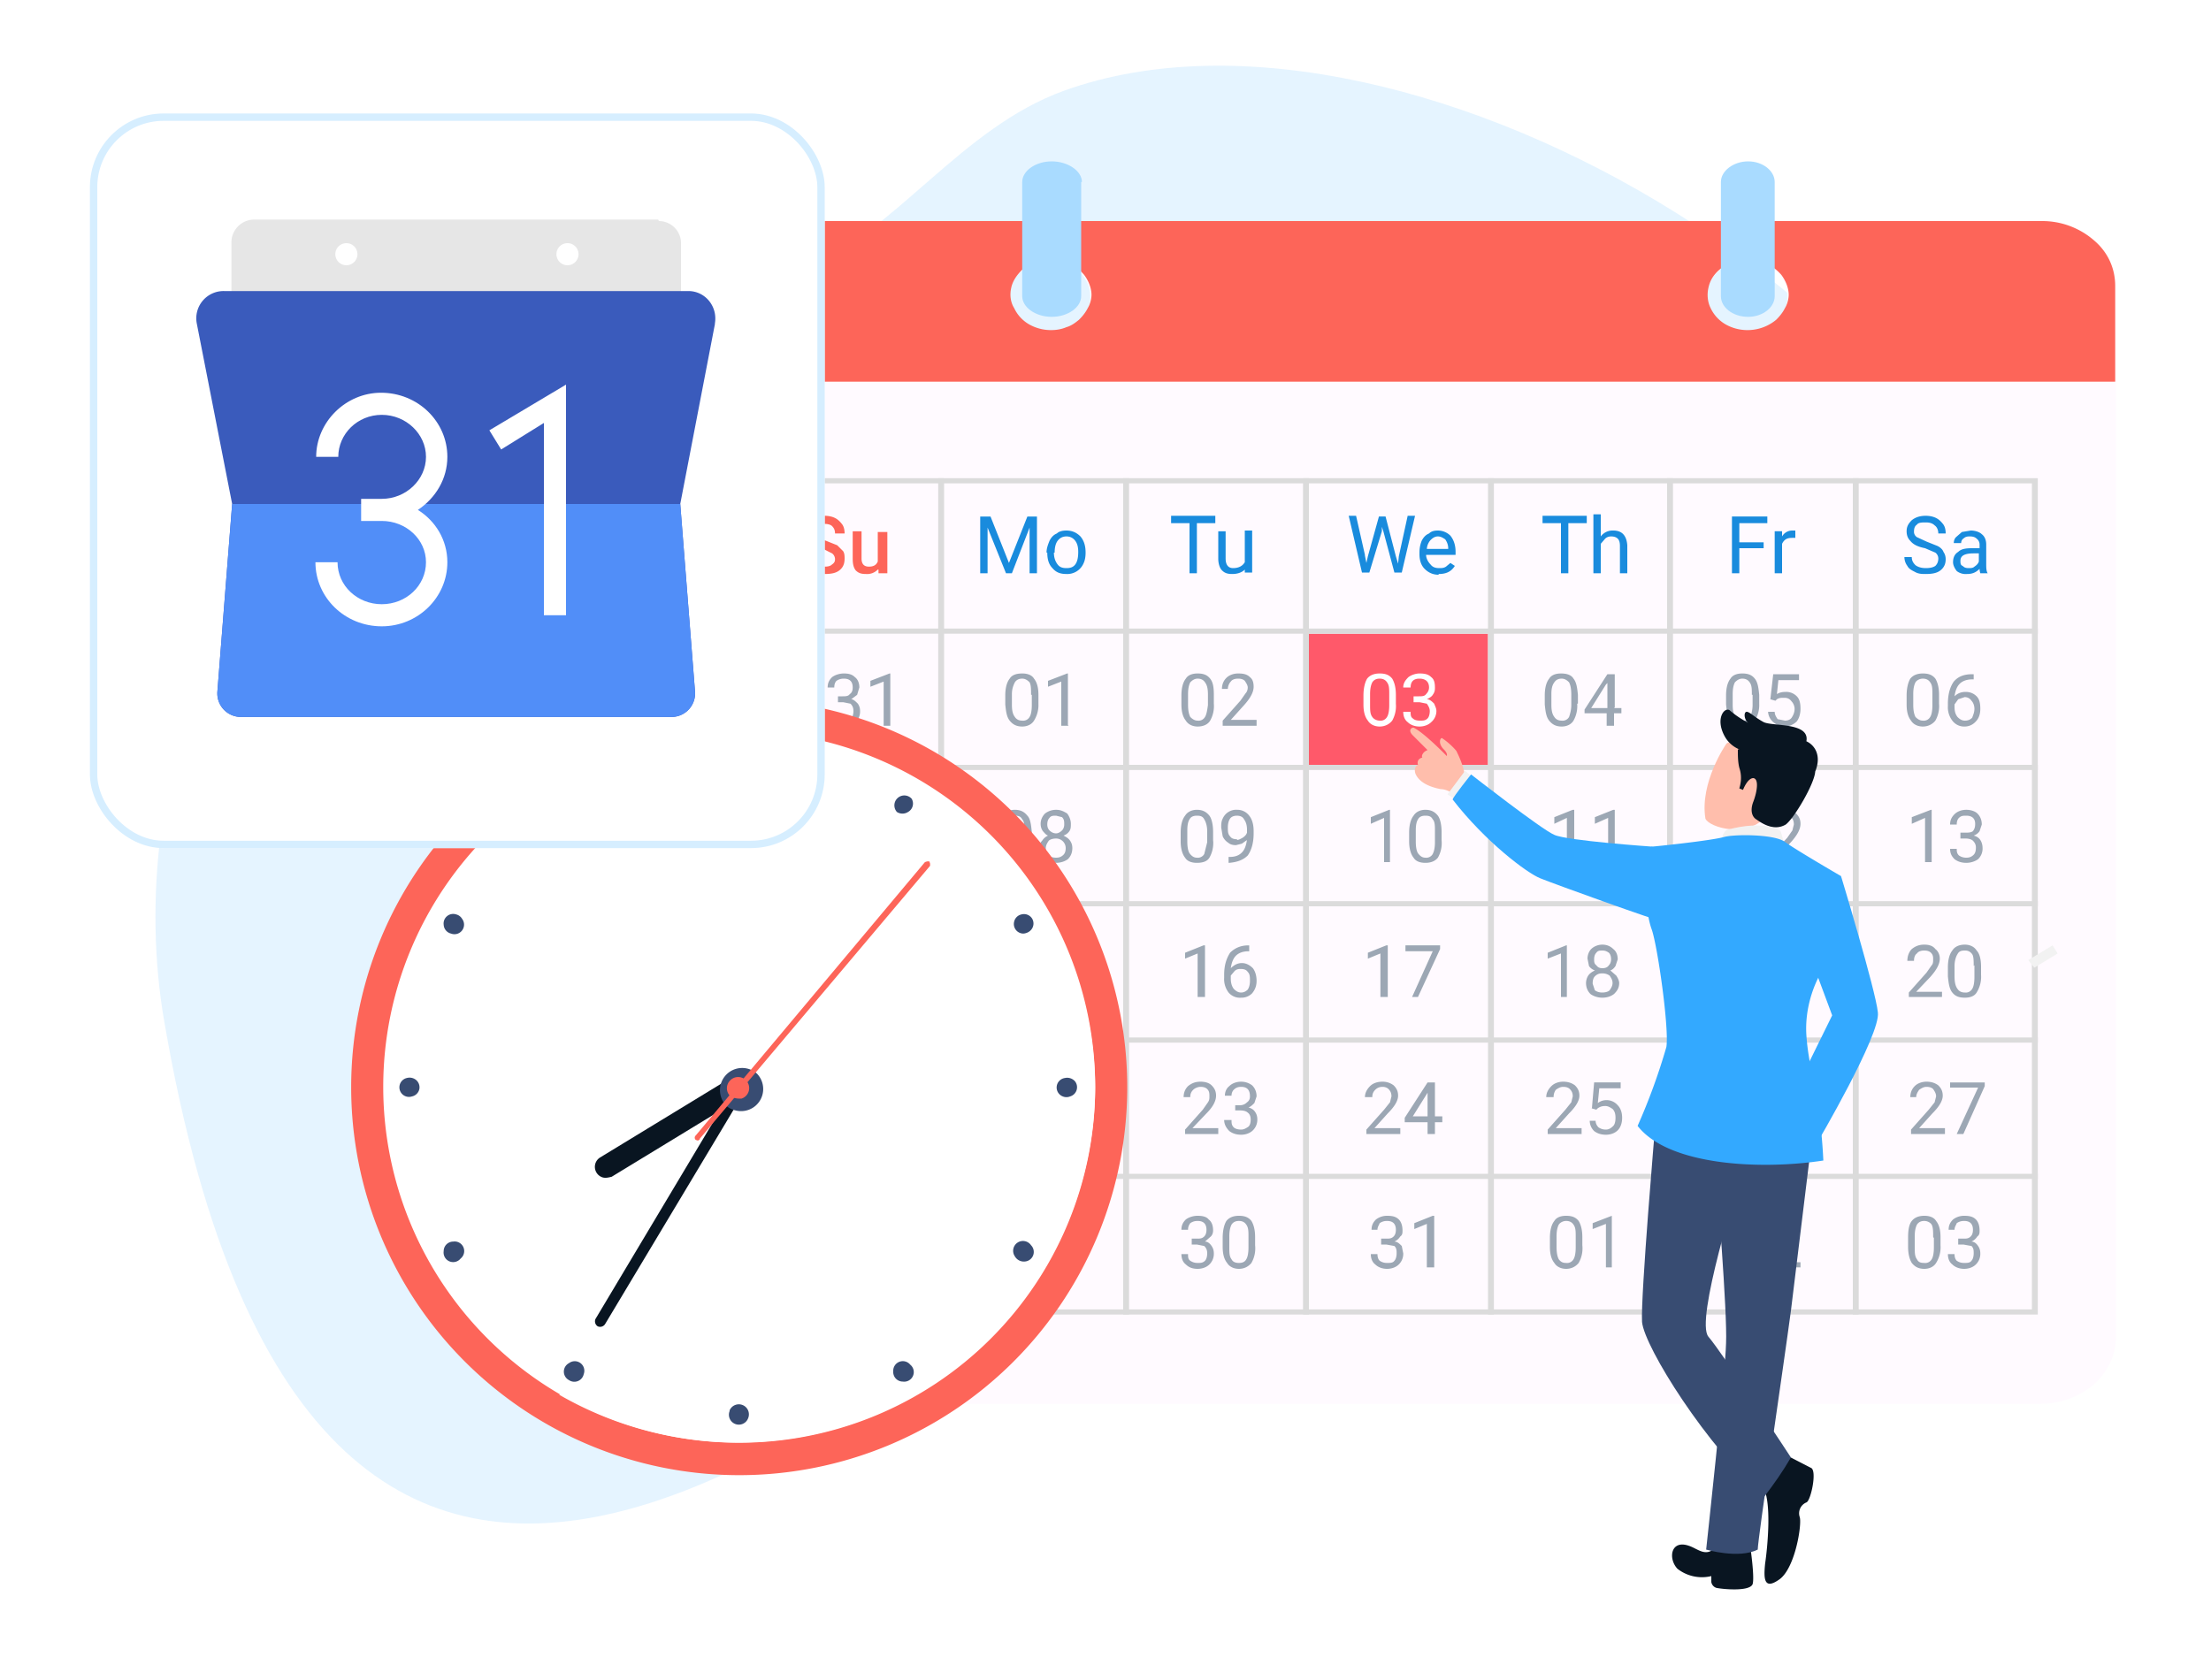 <svg width="300" height="228" fill="none" xmlns="http://www.w3.org/2000/svg"><path d="M156 159.9c-36.6 29-113 99.3-133.7-21.2-5.8-33.3 9.7-72 38-88.5 15-8.6 32.5-6.3 48-13 13.6-6 22-19.8 36.1-24.9 47.3-17 130 33 132.8 85 1.5 28.2-17.8 56.9-42.1 51.6-26.7-5.7-39-21-79.2 11z" fill="#A9DBFF" opacity=".3"/><path d="M277 30H102.4c-2.6 0-5.2 1-7 2.6-2 1.7-3 4-3 6.4v142.5c0 2.4 1 4.7 3 6.4 1.8 1.7 4.4 2.6 7 2.6H277c2.7 0 5.2-1 7.1-2.6 1.9-1.7 3-4 3-6.4V39c0-2.4-1.1-4.7-3-6.4a10.6 10.6 0 00-7-2.6zM142.5 45.2c-1.1 0-2.2-.3-3-.8a5 5 0 01-2-2.3c-.5-.9-.6-1.8-.4-2.8.2-1 .7-1.8 1.5-2.5s1.7-1.2 2.8-1.4a6 6 0 013.2.3c1 .4 1.8 1 2.4 1.8a4.6 4.6 0 01.5 4.7 5 5 0 01-1.2 1.5c-.5.5-1 .9-1.7 1.1a6 6 0 01-2.1.4zm94.5 0c-1 0-2.1-.3-3-.8a5 5 0 01-2-2.3c-.4-.9-.5-1.8-.3-2.8.2-1 .7-1.8 1.5-2.5.7-.7 1.7-1.2 2.8-1.4a6 6 0 013.1.3c1 .4 1.9 1 2.5 1.8a4.6 4.6 0 01.5 4.7 5 5 0 01-1.2 1.5c-.5.5-1.1.9-1.8 1.1a6 6 0 01-2 .4z" fill="#FFFAFF"/><path d="M201.9 86h-24.3v17.8h24.3V85.9z" fill="#FF596A"/><path d="M277 30H102.5c-2.6 0-5.2 1-7 2.6a8.3 8.3 0 00-3 6.2v13H287v-13c0-2.4-1-4.6-2.9-6.2a10.7 10.7 0 00-7-2.6zM142.6 44.8a6 6 0 01-3-.8 5 5 0 01-2-2.2c-.5-.8-.6-1.8-.4-2.7.2-1 .8-1.8 1.5-2.5a6.2 6.2 0 016-1c1 .3 1.8 1 2.4 1.7.6.8 1 1.8 1 2.7 0 .6-.2 1.3-.5 1.8-.3.6-.7 1.1-1.2 1.6-.5.4-1 .8-1.7 1-.7.3-1.4.4-2.1.4zm94.5 0a6 6 0 01-3-.8 5 5 0 01-2-2.2c-.4-.8-.5-1.8-.3-2.7.2-1 .7-1.8 1.5-2.5s1.7-1.1 2.8-1.3c1-.2 2.1 0 3.1.3s1.9 1 2.5 1.7c.6.8 1 1.8 1 2.7 0 .6-.2 1.3-.5 1.8-.3.6-.7 1.1-1.2 1.6a6.1 6.1 0 01-3.9 1.4z" fill="#FD6559"/><path d="M276.5 178.4H103V64.9h173.5v113.5zm-172.8-.7h172V65.6h-172v112z" fill="#DBDBDB"/><path d="M276.5 85.3H103.3v.7h173.2v-.7zM276.5 103.8H103.3v.7h173.2v-.7zM276.5 122.3H103.3v.7h173.2v-.7zM276.5 140.8H103.3v.7h173.2v-.7zM276.5 159.3H103.3v.7h173.2v-.7z" fill="#DBDBDB"/><path d="M128.1 64.9h-.8v113.5h.8V64.9zM153.2 64.9h-.8v113.5h.8V64.9zM177.6 64.9h-.8v113.5h.8V64.9zM202.7 64.9h-.8v113.5h.8V64.9zM227 64.9h-.8v113.5h.8V64.9zM252.2 64.9h-.8v113.5h.8V64.9z" fill="#DBDBDB"/><path d="M189.4 95.5a4 4 0 01-.5 2.3c-.4.5-1 .8-1.7.8s-1.3-.3-1.6-.8c-.4-.5-.6-1.2-.6-2.2v-1.2c0-1 .2-1.8.5-2.3.4-.5 1-.7 1.7-.7.8 0 1.3.2 1.7.7.3.5.5 1.2.5 2.2v1.2zm-.9-1.2c0-.8 0-1.3-.3-1.7-.2-.3-.5-.5-1-.5s-.8.2-1 .5c-.2.4-.3.9-.3 1.6v1.4c0 .8 0 1.3.3 1.7.2.3.6.5 1 .5a1 1 0 001-.5c.2-.3.3-.9.3-1.6v-1.4zM191.8 94.5h.7c.4 0 .8 0 1-.3.2-.2.4-.5.4-.9 0-.8-.5-1.2-1.3-1.2-.4 0-.7.1-.9.3-.2.2-.3.5-.3.9h-1c0-.6.3-1 .7-1.4.4-.3 1-.5 1.5-.5.7 0 1.2.1 1.6.5.4.3.5.8.5 1.4 0 .3 0 .6-.3 1-.1.2-.4.4-.8.6.4 0 .7.3 1 .6.1.3.3.6.3 1a2 2 0 01-.7 1.5c-.4.4-1 .6-1.6.6-.6 0-1.2-.2-1.6-.6-.4-.3-.6-.8-.6-1.4h1c0 .4 0 .7.3.9.2.2.5.3 1 .3.4 0 .7 0 1-.3.2-.2.3-.6.3-1s-.2-.7-.4-1l-1-.2h-.8v-.8z" fill="#fff"/><path d="M113.7 94.5h.6c.4 0 .8 0 1-.3.3-.2.4-.5.4-.9 0-.8-.4-1.2-1.2-1.2-.4 0-.7.1-1 .3-.2.2-.3.5-.3.9h-.9c0-.6.2-1 .6-1.4.4-.3 1-.5 1.6-.5.6 0 1.1.1 1.5.5.4.3.6.8.6 1.4l-.3 1-.8.6c.3 0 .6.3.9.6.2.3.3.6.3 1a2 2 0 01-.6 1.5c-.5.4-1 .6-1.6.6-.7 0-1.2-.2-1.6-.6-.5-.3-.7-.8-.7-1.4h1c0 .4 0 .7.3.9.2.2.6.3 1 .3s.7 0 1-.3c.2-.2.3-.6.3-1s-.1-.7-.4-1l-1-.2h-.7v-.8zM120.8 98.5h-.9v-6l-1.8.7v-.8l2.6-1h.1v7zM140.9 95.5a4 4 0 01-.6 2.3c-.3.5-.9.8-1.6.8-.8 0-1.3-.3-1.7-.8-.4-.5-.5-1.2-.6-2.2v-1.2c0-1 .2-1.8.6-2.3.3-.5.9-.7 1.7-.7.7 0 1.3.2 1.6.7.4.5.6 1.2.6 2.2v1.2zm-1-1.2c0-.8 0-1.3-.2-1.7-.3-.3-.6-.5-1-.5-.5 0-.8.2-1 .5-.2.4-.4.9-.4 1.6v1.4c0 .8.1 1.3.4 1.7.2.3.5.5 1 .5a1 1 0 001-.5c.2-.3.3-.9.3-1.6v-1.4zM145 98.5h-1v-6l-1.8.7v-.8l2.6-1h.1v7zM164.7 95.5a4 4 0 01-.5 2.3c-.3.5-.9.8-1.7.8-.7 0-1.3-.3-1.6-.8-.4-.5-.6-1.2-.6-2.2v-1.2c0-1 .2-1.8.6-2.3.3-.5.9-.7 1.6-.7.8 0 1.3.2 1.7.7.4.5.5 1.2.5 2.2v1.2zm-.8-1.2c0-.8-.1-1.3-.4-1.7-.2-.3-.5-.5-1-.5-.4 0-.7.2-1 .5-.2.4-.3.9-.3 1.6v1.4c0 .8.1 1.3.3 1.7.3.3.6.5 1 .5a1 1 0 001-.5c.2-.3.3-.9.4-1.6v-1.4zM170.5 98.5h-4.6v-.7l2.4-2.7.7-1c.2-.2.3-.5.3-.8 0-.3-.2-.6-.4-.9-.2-.2-.5-.3-.9-.3s-.8.1-1 .4c-.2.2-.4.6-.4 1h-.8c0-.6.2-1.1.6-1.5.4-.4 1-.6 1.6-.6.7 0 1.2.1 1.6.5.4.3.5.8.5 1.3 0 .7-.4 1.5-1.3 2.5l-1.8 2h3.5v.8zM214 95.5a4 4 0 01-.5 2.3c-.3.5-.9.8-1.6.8-.8 0-1.3-.3-1.7-.8-.4-.5-.5-1.2-.6-2.2v-1.2c0-1 .2-1.8.6-2.3.3-.5.9-.7 1.6-.7.8 0 1.4.2 1.7.7.4.5.5 1.2.6 2.2v1.2zm-.8-1.2c0-.8-.1-1.3-.3-1.7-.3-.3-.6-.5-1-.5-.5 0-.8.2-1 .5-.3.4-.4.9-.4 1.6v1.4c0 .8.1 1.3.4 1.7.2.3.5.5 1 .5a1 1 0 001-.5c.1-.3.3-.9.3-1.6v-1.4zM219 96.1h1v.7h-1v1.7h-1v-1.7H215v-.5l3.1-4.8h1V96zm-3.1 0h2.2v-3.4l-.2.2-2 3.2zM238.7 95.5a4 4 0 01-.6 2.3c-.3.5-.9.8-1.6.8-.8 0-1.3-.3-1.7-.8-.4-.5-.5-1.2-.6-2.2v-1.2c0-1 .2-1.8.6-2.3.3-.5.9-.7 1.6-.7.8 0 1.3.2 1.7.7.4.5.5 1.2.6 2.2v1.2zm-1-1.2c0-.8 0-1.3-.3-1.7-.2-.3-.5-.5-1-.5-.4 0-.7.2-1 .5-.2.4-.3.9-.3 1.6v1.4c0 .8.1 1.3.4 1.7.2.3.5.5 1 .5a1 1 0 001-.5c.1-.3.3-.9.3-1.6v-1.4zM240.2 95l.4-3.5h3.5v.8h-2.8l-.2 1.9c.3-.2.7-.3 1.2-.3a2 2 0 011.5.6c.4.4.5 1 .5 1.7s-.2 1.3-.5 1.7c-.4.4-1 .7-1.7.7-.6 0-1-.2-1.5-.6a2 2 0 01-.7-1.4h.9c0 .4.2.7.4 1l1 .2c.3 0 .7-.1.9-.4.2-.3.4-.7.4-1.2 0-.4-.2-.8-.4-1-.3-.4-.6-.5-1-.5s-.7 0-1 .2l-.2.2-.7-.2zM263.1 95.5a4 4 0 01-.5 2.3c-.4.5-1 .8-1.7.8s-1.3-.3-1.6-.8c-.4-.5-.6-1.2-.6-2.2v-1.2c0-1 .2-1.8.5-2.3.4-.5 1-.7 1.7-.7.8 0 1.3.2 1.7.7.3.5.5 1.2.5 2.2v1.2zm-.9-1.2c0-.8 0-1.3-.3-1.7-.2-.3-.5-.5-1-.5-.4 0-.8.2-1 .5-.2.4-.3.9-.3 1.6v1.4c0 .8.1 1.3.3 1.7.3.3.6.5 1 .5a1 1 0 001-.5c.2-.3.3-.9.3-1.6v-1.4zM267.8 91.5v.7h-.2c-.7 0-1.3.2-1.7.6-.4.4-.6 1-.7 1.7.4-.4.9-.6 1.5-.6s1.1.2 1.5.6c.4.4.5 1 .5 1.7s-.2 1.3-.6 1.7a2 2 0 01-1.5.7 2 2 0 01-1.7-.8 3 3 0 01-.6-2v-.3c0-1.3.3-2.3.8-3 .6-.7 1.4-1 2.5-1h.2zm-1.2 3.1l-.9.3-.5.7v.3c0 .6.1 1 .4 1.4.3.3.6.5 1 .5s.7-.1 1-.4c.1-.3.3-.7.3-1.2s-.2-.9-.4-1.1c-.2-.3-.5-.5-1-.5zM116.5 114a4 4 0 01-.5 2.4c-.4.5-1 .7-1.7.7s-1.3-.2-1.6-.7c-.4-.5-.6-1.3-.6-2.2V113c0-1 .2-1.8.5-2.3.4-.5 1-.8 1.7-.8.8 0 1.3.3 1.7.8.3.4.5 1.2.5 2.2v1.1zm-.9-1.2c0-.7 0-1.3-.3-1.6-.2-.4-.5-.5-1-.5s-.8.1-1 .5c-.2.3-.3.8-.3 1.5v1.5c0 .7 0 1.3.3 1.6.2.4.6.6 1 .6a1 1 0 001-.5c.2-.4.3-.9.3-1.6v-1.5zM122.2 110.5l-3 6.5h-.9l3-6.2h-3.9v-.8h4.8v.5zM140 114a4 4 0 01-.6 2.4c-.3.5-.9.7-1.6.7-.8 0-1.3-.2-1.7-.7-.4-.5-.5-1.3-.6-2.2V113c0-1 .2-1.8.6-2.3.3-.5.9-.8 1.6-.8.8 0 1.3.3 1.7.8.4.4.5 1.2.6 2.2v1.1zm-1-1.2c0-.7 0-1.3-.3-1.6-.2-.4-.5-.5-1-.5-.4 0-.7.1-1 .5-.2.3-.3.8-.3 1.5v1.5c0 .7.1 1.3.4 1.6.2.4.5.6 1 .6a1 1 0 001-.5c.1-.4.3-.9.3-1.6v-1.5zM145.3 111.8c0 .4 0 .7-.2 1-.2.3-.5.5-.8.6.4.2.7.4.9.7.2.3.3.6.3 1 0 .6-.2 1.1-.6 1.5-.4.3-1 .5-1.6.5-.7 0-1.2-.2-1.6-.5-.5-.4-.7-.9-.7-1.5 0-.4.1-.7.4-1 .2-.3.4-.5.8-.7-.3-.1-.5-.4-.7-.6-.2-.3-.3-.6-.3-1 0-.5.2-1 .6-1.4.4-.3.9-.5 1.5-.5s1 .2 1.5.5c.3.4.5.9.5 1.4zm-.7 3.3a1.3 1.3 0 00-1.3-1.3c-.4 0-.8.1-1 .3-.2.3-.4.6-.4 1s.2.7.4 1c.2.2.6.3 1 .3s.7-.1 1-.4c.2-.2.3-.5.3-.9zm-1.3-4.4c-.4 0-.7 0-.9.3-.2.2-.3.5-.3.9 0 .3.1.6.3.8.2.2.5.4.9.4.3 0 .6-.2.8-.4.2-.2.3-.5.3-.8 0-.4 0-.7-.3-1l-.8-.2zM164.6 114a4 4 0 01-.5 2.4c-.3.5-.9.7-1.7.7-.7 0-1.3-.2-1.6-.7-.4-.5-.6-1.3-.6-2.2V113c0-1 .2-1.8.6-2.3.3-.5.9-.8 1.6-.8.8 0 1.3.3 1.7.8.3.4.5 1.2.5 2.2v1.1zm-.8-1.2c0-.7-.2-1.3-.4-1.6-.2-.4-.5-.5-1-.5-.4 0-.8.1-1 .5-.2.3-.3.8-.3 1.5v1.5c0 .7.1 1.3.3 1.6.3.4.6.6 1 .6a1 1 0 001-.5l.4-1.6v-1.5zM169.2 114l-.7.5-.8.2c-.4 0-.8-.1-1-.3a2 2 0 01-.8-.9l-.2-1.2c0-.4 0-.8.2-1.2a2 2 0 012-1.2 2 2 0 011.6.8c.4.5.6 1.2.6 2.1v.3c0 1.3-.3 2.3-.8 3-.6.6-1.4.9-2.5 1h-.1v-.8h.1c.8 0 1.3-.2 1.7-.6.4-.4.6-1 .7-1.8zm-1.4 0c.3 0 .6-.2.8-.3.3-.2.5-.4.6-.7v-.4c0-.5-.1-1-.4-1.4-.2-.4-.6-.5-1-.5-.3 0-.7.1-.9.4-.2.3-.3.7-.3 1.2s0 .9.3 1.2c.2.3.5.4 1 .4zM188.6 117h-.8v-6l-1.8.8v-.9l2.5-1h.1v7.1zM195.6 114a4 4 0 01-.5 2.4c-.4.5-1 .7-1.7.7s-1.3-.2-1.6-.7c-.4-.5-.6-1.3-.6-2.2V113c0-1 .2-1.8.6-2.3.3-.5.9-.8 1.6-.8.8 0 1.3.3 1.7.8.3.4.5 1.2.5 2.2v1.1zm-.9-1.2c0-.7 0-1.3-.3-1.6-.2-.4-.5-.5-1-.5-.4 0-.8.1-1 .5-.2.3-.3.8-.3 1.5v1.5c0 .7.1 1.3.3 1.6.3.4.6.6 1 .6a1 1 0 001-.5c.2-.4.3-.9.3-1.6v-1.5zM213.6 117h-1v-6l-1.7.8v-.9l2.5-1h.2v7.1zM219 117h-.8v-6l-1.8.8v-.9l2.5-1h.2v7.1zM237.4 117h-.9v-6l-1.7.8v-.9l2.5-1h.1v7.1zM244.6 117H240v-.6l2.5-2.7.7-1 .2-.8c0-.4-.1-.7-.3-.9-.2-.2-.5-.3-1-.3-.4 0-.7 0-1 .3-.2.3-.3.6-.3 1h-.9c0-.6.2-1 .6-1.5.4-.4 1-.6 1.7-.6.6 0 1.2.2 1.5.5.4.4.6.8.6 1.4 0 .7-.4 1.5-1.3 2.5l-1.9 2h3.5v.7zM262.1 117h-.9v-6l-1.8.8v-.9l2.6-1h.1v7.1zM266 113h.7c.4 0 .7 0 1-.2.2-.3.3-.5.3-1 0-.7-.4-1.1-1.2-1.1-.4 0-.7 0-1 .3-.2.2-.3.5-.3.9h-.9c0-.6.2-1 .6-1.4.4-.4 1-.6 1.6-.6.6 0 1.2.2 1.5.5.4.4.6.9.6 1.5l-.3.9c-.2.3-.5.5-.8.6.4.1.7.3.9.6.2.3.3.7.3 1a2 2 0 01-.6 1.6c-.4.3-1 .5-1.6.5-.7 0-1.2-.2-1.6-.5-.4-.4-.6-.8-.6-1.4h.9c0 .3 0 .6.3.9.3.2.6.3 1 .3s.7-.1 1-.4c.2-.2.3-.5.3-1 0-.3-.1-.6-.4-.9-.2-.2-.6-.3-1-.3h-.7v-.7zM113.7 135.3h-.9v-5.9l-1.8.7v-.8l2.5-1h.2v7zM120 133h1v.7h-1v1.6h-.9v-1.6H116v-.5l3.1-4.9h1v4.7zm-3 0h2.1v-3.4.1L117 133zM138.2 135.3h-1v-5.9l-1.7.7v-.8l2.5-1h.2v7zM141.2 131.8l.3-3.5h3.6v.9h-2.8l-.2 1.9c.3-.2.7-.3 1.1-.3a2 2 0 011.6.6c.3.4.5 1 .5 1.7s-.2 1.3-.6 1.7c-.4.4-.9.6-1.6.6-.6 0-1.1-.1-1.5-.5a2 2 0 01-.7-1.4h.9c0 .4.2.7.4.9.2.2.5.3 1 .3.3 0 .6-.1.9-.4.2-.3.3-.7.3-1.2s0-.8-.4-1.1c-.2-.3-.5-.4-1-.4-.4 0-.7 0-.9.2l-.2.2-.7-.2zM163.5 135.3h-1v-5.9l-1.7.7v-.8l2.5-1h.2v7zM169.5 128.3v.8h-.1c-.7 0-1.3.2-1.7.6-.4.4-.6 1-.7 1.7.4-.4.9-.7 1.5-.7s1.1.3 1.5.7c.3.4.5 1 .5 1.7s-.2 1.2-.6 1.7a2 2 0 01-1.5.6 2 2 0 01-1.7-.7 3 3 0 01-.6-2v-.4c0-1.3.3-2.2.8-3 .6-.6 1.4-1 2.5-1h.1zm-1.1 3.2c-.3 0-.6 0-.9.3l-.5.6v.4c0 .5.1 1 .4 1.4.3.3.6.5 1 .5s.7-.2.9-.4c.2-.3.3-.7.3-1.2s0-.9-.3-1.2c-.2-.3-.5-.4-1-.4zM188.3 135.3h-1v-5.9l-1.7.7v-.8l2.5-1h.2v7zM195.4 128.8l-3 6.5h-.8l2.8-6.2h-3.7v-.8h4.7v.5zM212.6 135.3h-.8v-5.9l-1.8.7v-.8l2.5-1h.1v7zM219.5 130.2l-.3.9c-.2.3-.4.5-.7.6l.8.7c.2.3.4.7.4 1 0 .7-.3 1.1-.7 1.5-.4.3-.9.5-1.6.5-.6 0-1.2-.2-1.6-.5-.4-.4-.6-.9-.6-1.5 0-.3.1-.7.3-1 .2-.3.5-.5.9-.7-.3-.1-.6-.3-.8-.6l-.2-1c0-.5.2-1 .5-1.3.4-.4 1-.6 1.5-.6.6 0 1.1.2 1.5.6.4.3.6.8.6 1.4zm-.7 3.2c0-.4-.2-.7-.4-1-.3-.2-.6-.3-1-.3s-.7.1-1 .4c-.2.2-.3.5-.3 1l.3.9c.3.2.6.3 1 .3s.8-.1 1-.3c.2-.3.4-.6.4-1zm-1.4-4.4c-.3 0-.6 0-.8.3-.2.2-.3.5-.3.9 0 .3 0 .6.3.8.2.3.5.4.8.4.4 0 .7-.1.9-.4.2-.2.3-.5.3-.8 0-.4-.1-.7-.3-.9-.3-.2-.5-.3-.9-.3zM237.3 135.3h-.9v-5.9l-1.8.7v-.8l2.6-1h.1v7zM243.3 132.3l-.6.5-.9.2c-.4 0-.7-.1-1-.3a2 2 0 01-.7-.8l-.3-1.2c0-.5.1-1 .3-1.3a2 2 0 011.9-1.2 2 2 0 011.6.8c.4.5.6 1.2.6 2.1v.3c0 1.4-.2 2.3-.8 3-.5.6-1.3 1-2.4 1h-.2v-.8h.2c.7 0 1.3-.2 1.7-.6.4-.4.6-1 .6-1.7zm-1.3 0c.3 0 .5-.1.8-.3l.5-.7v-.3c0-.6 0-1.1-.3-1.5-.3-.3-.6-.5-1-.5s-.7.1-1 .4c-.2.3-.3.7-.3 1.2s.1.9.3 1.2c.3.3.6.5 1 .5zM263.4 135.3H259v-.6l2.4-2.7.7-1c.2-.2.2-.5.2-.8 0-.3 0-.6-.3-.9-.2-.2-.5-.3-.9-.3s-.8.1-1 .4c-.3.2-.4.6-.4 1h-.9c0-.6.2-1.2.6-1.6.5-.4 1-.6 1.7-.6s1.2.2 1.5.6c.4.3.6.8.6 1.3 0 .7-.4 1.5-1.3 2.5l-1.9 2h3.5v.7zM268.8 132.3a4 4 0 01-.6 2.4c-.3.5-.9.7-1.6.7-.8 0-1.3-.2-1.7-.7-.4-.5-.5-1.2-.6-2.2v-1.2c0-1 .2-1.8.6-2.3.3-.5.9-.8 1.7-.8.7 0 1.3.3 1.6.8.4.4.6 1.2.6 2.2v1.2zm-1-1.2c0-.7 0-1.3-.2-1.6-.3-.4-.6-.5-1-.5-.5 0-.8.1-1 .5-.2.3-.4.9-.4 1.6v1.4c0 .7.1 1.3.4 1.7.2.3.5.5 1 .5a1 1 0 001-.5c.2-.3.3-.9.3-1.6V131zM116.1 153.9h-4.6v-.6l2.4-2.7.8-1 .2-.8c0-.4-.1-.7-.4-1-.2-.2-.5-.3-.8-.3-.5 0-.8.2-1 .4-.3.3-.4.6-.4 1h-1c0-.6.3-1.1.7-1.5.4-.4 1-.6 1.7-.6.6 0 1.1.2 1.5.5.4.4.6.8.6 1.4 0 .7-.5 1.5-1.3 2.4l-2 2h3.6v.8zM120 153.9h-1v-6l-1.7.7v-.8l2.5-1h.2v7zM140.7 153.9H136v-.6l2.4-2.7.8-1 .2-.8c0-.4-.2-.7-.4-1-.2-.2-.5-.3-.9-.3s-.7.2-1 .4c-.2.3-.4.6-.4 1h-.8c0-.6.2-1.1.6-1.5.4-.4 1-.6 1.6-.6.7 0 1.2.2 1.6.5.4.4.6.8.6 1.4 0 .7-.5 1.5-1.4 2.4l-1.8 2h3.5v.8zM146.2 153.9h-4.6v-.6l2.4-2.7.8-1 .2-.8c0-.4-.1-.7-.4-1-.2-.2-.5-.3-.8-.3-.5 0-.8.2-1 .4-.3.3-.4.6-.4 1h-1c0-.6.3-1.1.7-1.5.4-.4 1-.6 1.7-.6.6 0 1.1.2 1.5.5.4.4.6.8.6 1.4 0 .7-.5 1.5-1.3 2.4l-2 2h3.6v.8zM165.3 153.9h-4.5v-.6l2.4-2.7.7-1c.2-.3.2-.5.2-.8 0-.4 0-.7-.3-1-.2-.2-.5-.3-.9-.3s-.8.2-1 .4c-.3.3-.4.6-.4 1h-.9c0-.6.2-1.1.6-1.5.5-.4 1-.6 1.7-.6s1.2.2 1.5.5c.4.4.6.8.6 1.4 0 .7-.4 1.5-1.3 2.4l-1.9 2h3.5v.8zM167.6 150h.6c.5 0 .8-.2 1-.4.3-.2.4-.5.4-.8 0-.9-.4-1.3-1.2-1.3-.4 0-.7.1-1 .4-.2.2-.3.5-.3.8h-.9c0-.5.2-1 .6-1.3.4-.4 1-.6 1.6-.6.6 0 1.1.2 1.5.5.4.4.6.9.6 1.5l-.3.9c-.2.2-.5.5-.8.6.4.1.7.3.9.6.2.3.3.6.3 1a2 2 0 01-.6 1.5c-.4.4-1 .6-1.6.6-.7 0-1.2-.2-1.6-.5-.4-.4-.7-.9-.7-1.5h1c0 .4 0 .7.3 1 .2.2.6.3 1 .3s.7-.2 1-.4c.2-.2.3-.5.3-1 0-.3-.1-.7-.4-.9-.2-.2-.6-.3-1-.3h-.7v-.7zM190 153.9h-4.6v-.6l2.4-2.7.8-1 .2-.8c0-.4-.1-.7-.4-1-.2-.2-.5-.3-.8-.3-.5 0-.8.2-1 .4-.3.3-.4.6-.4 1h-1c0-.6.3-1.1.7-1.5.4-.4 1-.6 1.7-.6.6 0 1.1.2 1.5.5.4.4.6.8.6 1.4 0 .7-.5 1.5-1.4 2.4l-1.8 2h3.5v.8zM194.7 151.5h1v.8h-1v1.6h-1v-1.6h-3.1v-.6l3.1-4.8h1v4.6zm-3 0h2v-3.4.2l-2 3.2zM214.6 153.9H210v-.6l2.4-2.7.8-1 .2-.8c0-.4-.1-.7-.4-1-.2-.2-.5-.3-.9-.3s-.7.2-1 .4c-.2.3-.3.6-.3 1h-1c0-.6.3-1.1.7-1.5.4-.4 1-.6 1.6-.6.7 0 1.2.2 1.6.5.4.4.6.8.6 1.4 0 .7-.5 1.5-1.4 2.4l-1.8 2h3.5v.8zM216 150.4l.3-3.5h3.6v.8H217l-.2 2c.4-.3.8-.4 1.2-.4a2 2 0 011.5.7c.4.4.6 1 .6 1.7s-.2 1.3-.6 1.7c-.4.4-1 .6-1.6.6-.7 0-1.2-.2-1.6-.5a2 2 0 01-.6-1.4h.8c0 .4.2.7.4.9.3.2.6.3 1 .3s.7-.2 1-.5c.2-.2.3-.6.3-1.1 0-.5-.1-.9-.4-1.2-.3-.2-.6-.4-1-.4s-.7.1-1 .3l-.2.2-.7-.2zM239 153.9h-4.5v-.6l2.4-2.7.7-1c.2-.3.2-.5.2-.8 0-.4 0-.7-.3-1-.2-.2-.5-.3-.9-.3s-.8.2-1 .4c-.3.3-.4.6-.4 1h-.9c0-.6.2-1.1.7-1.5.4-.4 1-.6 1.6-.6.7 0 1.2.2 1.6.5.3.4.5.8.5 1.4 0 .7-.4 1.5-1.3 2.4l-1.9 2h3.6v.8zM243.5 146.9v.7h-.2c-.7 0-1.2.3-1.6.7-.4.4-.7 1-.7 1.6.3-.4.8-.6 1.5-.6.6 0 1 .2 1.4.6.4.5.6 1 .6 1.7s-.2 1.3-.6 1.7a2 2 0 01-1.6.7 2 2 0 01-1.6-.8 3 3 0 01-.7-2v-.3c0-1.3.3-2.3.9-3 .5-.6 1.3-1 2.4-1h.2zm-1.2 3.1c-.3 0-.6.1-.8.3-.3.2-.5.4-.6.7v.3c0 .6.2 1 .4 1.4.3.4.6.6 1 .6s.7-.2 1-.5c.2-.3.3-.7.3-1.1 0-.5-.1-1-.4-1.2-.2-.3-.5-.5-.9-.5zM263.9 153.9h-4.6v-.6l2.4-2.7.8-1 .2-.8c0-.4-.2-.7-.4-1-.2-.2-.5-.3-.9-.3s-.7.2-1 .4c-.2.3-.4.6-.4 1h-.8c0-.6.2-1.1.6-1.5.4-.4 1-.6 1.6-.6.7 0 1.2.2 1.6.5.4.4.6.8.6 1.4 0 .7-.5 1.5-1.4 2.4l-1.8 2h3.5v.8zM269.3 147.4l-2.9 6.5h-.9l2.9-6.3h-3.8v-.7h4.7v.5zM115.2 172h-4.6v-.6l2.4-2.7.8-1 .2-.7c0-.4-.1-.7-.4-1-.2-.2-.5-.3-.8-.3-.5 0-.8.1-1 .4-.3.2-.4.6-.4 1h-1c0-.6.3-1.1.7-1.5.4-.4 1-.6 1.7-.6.6 0 1.1.1 1.5.5.4.3.6.8.6 1.3 0 .7-.5 1.6-1.3 2.5l-2 2h3.6v.8zM120.4 166.9c0 .3-.1.7-.3 1l-.8.6c.4.1.7.3 1 .7l.2 1c0 .6-.2 1-.6 1.4-.4.4-1 .6-1.6.6-.7 0-1.2-.2-1.6-.6-.4-.3-.6-.8-.6-1.4 0-.4 0-.7.3-1 .2-.4.5-.6.9-.7-.4-.2-.6-.4-.8-.7-.2-.3-.2-.6-.2-1 0-.5.1-1 .5-1.3.4-.4.9-.5 1.5-.5s1.1.1 1.5.5c.4.3.6.8.6 1.4zm-.8 3.3c0-.4 0-.8-.3-1-.3-.2-.6-.4-1-.4s-.7.1-1 .4c-.2.2-.3.6-.3 1s0 .7.3.9c.3.2.6.3 1 .3s.8 0 1-.3c.2-.2.3-.6.3-1zm-1.3-4.5c-.3 0-.6.1-.8.3-.3.2-.4.5-.4 1 0 .3.1.6.4.8.2.2.5.3.8.3.4 0 .7-.1.9-.3.2-.2.3-.5.3-.9l-.3-.9c-.3-.2-.5-.3-.9-.3zM140.6 172H136v-.6l2.4-2.7.7-1c.2-.2.3-.5.3-.7 0-.4-.2-.7-.4-1-.2-.2-.5-.3-.9-.3s-.7.1-1 .4c-.2.2-.4.6-.4 1h-.8c0-.6.2-1.1.6-1.5.4-.4 1-.6 1.6-.6.7 0 1.2.1 1.6.5.4.3.5.8.5 1.3 0 .7-.4 1.6-1.3 2.5l-1.8 2h3.5v.8zM145 169l-.8.5c-.2.2-.5.2-.8.2-.4 0-.8 0-1-.3a2 2 0 01-.7-.8l-.3-1.2c0-.5 0-.9.3-1.3a2 2 0 011.9-1.1 2 2 0 011.6.8c.4.5.6 1.2.6 2v.3c0 1.4-.3 2.4-.8 3-.5.6-1.3 1-2.4 1h-.2v-.8h.2c.7 0 1.3-.2 1.7-.6.4-.3.6-1 .6-1.7zm-1.5 0l.9-.3.5-.7v-.3c0-.6-.1-1-.4-1.4-.2-.4-.5-.6-1-.6-.3 0-.6.2-.9.5-.2.3-.3.7-.3 1.1 0 .5 0 1 .3 1.2.3.3.6.5 1 .5zM161.7 168.1h.7c.4 0 .7 0 1-.3.2-.2.3-.5.3-.9 0-.8-.4-1.2-1.2-1.2-.4 0-.7.1-1 .3-.2.3-.3.5-.3.9h-.9c0-.6.2-1 .6-1.4.4-.3 1-.5 1.6-.5.6 0 1.2.1 1.5.5.4.3.6.8.6 1.5 0 .3-.1.6-.3.8l-.8.7c.4 0 .7.3.9.6.2.3.3.6.3 1a2 2 0 01-.6 1.5c-.4.4-1 .6-1.6.6-.7 0-1.2-.2-1.6-.6-.4-.3-.6-.8-.6-1.4h.9c0 .4 0 .7.3.9.3.2.6.3 1 .3s.7 0 1-.3c.2-.2.3-.6.3-1s-.1-.7-.4-1l-1-.2h-.7v-.8zM170.3 169a4 4 0 01-.5 2.4c-.4.5-1 .8-1.7.8s-1.3-.3-1.6-.8c-.4-.5-.6-1.2-.6-2.2V168c0-1 .2-1.8.5-2.3.4-.5 1-.7 1.7-.7.8 0 1.3.2 1.7.7.3.5.5 1.2.5 2.2v1.2zm-.9-1.1c0-.8 0-1.3-.3-1.7-.2-.3-.5-.5-1-.5s-.8.2-1 .5c-.2.4-.3.9-.3 1.6v1.4c0 .8 0 1.3.3 1.7.2.4.6.5 1 .5s.8-.1 1-.5c.2-.3.3-.9.3-1.6V168zM187.4 168.1h.7c.4 0 .7 0 1-.3.2-.2.3-.5.3-.9 0-.8-.4-1.2-1.2-1.2-.4 0-.7.1-1 .3-.1.3-.3.5-.3.9h-.8c0-.6.2-1 .6-1.4.4-.3.9-.5 1.5-.5.7 0 1.2.1 1.6.5.3.3.5.8.5 1.5 0 .3 0 .6-.3.8-.2.3-.4.5-.8.7.4 0 .7.3 1 .6l.2 1a2 2 0 01-.6 1.5c-.4.4-1 .6-1.6.6-.6 0-1.2-.2-1.6-.6-.4-.3-.6-.8-.6-1.4h.9c0 .4.1.7.3.9.3.2.6.3 1 .3s.8 0 1-.3c.2-.2.3-.6.3-1s0-.7-.3-1l-1.1-.2h-.7v-.8zM194.6 172h-1v-5.9l-1.7.7v-.8l2.5-1h.2v7zM214.7 169a4 4 0 01-.5 2.4c-.4.5-1 .8-1.7.8s-1.3-.3-1.6-.8c-.4-.5-.6-1.2-.6-2.2V168c0-1 .2-1.8.6-2.3.3-.5.9-.7 1.6-.7.8 0 1.3.2 1.7.7.3.5.5 1.2.5 2.2v1.2zm-.9-1.1c0-.8 0-1.3-.3-1.7-.2-.3-.5-.5-1-.5-.4 0-.8.2-1 .5-.2.4-.3.9-.3 1.6v1.4c0 .8.1 1.3.3 1.7.3.4.6.5 1 .5a1 1 0 001-.5c.2-.3.3-.9.3-1.6V168zM218.8 172h-.9v-5.9l-1.8.7v-.8l2.6-1v7zM238.6 169a4 4 0 01-.5 2.4c-.4.5-1 .8-1.7.8s-1.3-.3-1.6-.8c-.4-.5-.6-1.2-.6-2.2V168c0-1 .2-1.8.5-2.3.4-.5 1-.7 1.7-.7.8 0 1.3.2 1.7.7.3.5.5 1.2.5 2.2v1.2zm-.9-1.1c0-.8 0-1.3-.3-1.7-.2-.3-.5-.5-1-.5-.4 0-.8.2-1 .5-.2.4-.3.9-.3 1.6v1.4c0 .8.1 1.3.3 1.7.2.4.6.5 1 .5.5 0 .8-.1 1-.5.2-.3.3-.9.3-1.6V168zM244.3 172h-4.5v-.6l2.4-2.7.7-1c.2-.2.2-.5.2-.7 0-.4 0-.7-.3-1-.2-.2-.5-.3-.9-.3s-.8.1-1 .4c-.3.2-.4.6-.4 1h-.9c0-.6.2-1.1.6-1.5.5-.4 1-.6 1.7-.6s1.2.1 1.5.5c.4.3.6.8.6 1.3 0 .7-.4 1.6-1.3 2.5l-1.9 2h3.5v.8zM263.3 169a4 4 0 01-.6 2.4c-.3.5-.9.8-1.6.8-.8 0-1.3-.3-1.7-.8-.3-.5-.5-1.2-.5-2.2V168c0-1 .1-1.8.5-2.3.4-.5 1-.7 1.7-.7s1.3.2 1.6.7c.4.5.6 1.2.6 2.2v1.2zm-1-1.1c0-.8 0-1.3-.2-1.7-.2-.3-.6-.5-1-.5-.5 0-.8.2-1 .5-.2.4-.3.9-.3 1.6v1.4c0 .8 0 1.3.3 1.7.2.4.5.5 1 .5a1 1 0 001-.5c.2-.3.3-.9.3-1.6V168zM265.7 168.1h.7c.4 0 .7 0 1-.3.2-.2.3-.5.3-.9 0-.8-.4-1.2-1.2-1.2-.4 0-.7.1-1 .3-.1.3-.3.5-.3.9h-.8c0-.6.2-1 .6-1.4.4-.3.9-.5 1.5-.5.7 0 1.2.1 1.6.5.3.3.5.8.5 1.5 0 .3 0 .6-.3.8-.2.3-.4.5-.8.7.4 0 .7.3.9.6.2.3.3.6.3 1a2 2 0 01-.6 1.5c-.4.4-1 .6-1.6.6-.6 0-1.2-.2-1.6-.6-.4-.3-.6-.8-.6-1.4h.9c0 .4.1.7.3.9.3.2.6.3 1 .3s.8 0 1-.3c.2-.2.3-.6.3-1s0-.7-.3-1l-1.1-.2h-.7v-.8z" fill="#9CA7B4"/><path d="M113.3 75.9a1 1 0 00-.4-.8l-1.2-.6-1.5-.6c-.7-.4-1-1-1-1.7 0-.6.2-1.2.7-1.6a3 3 0 012-.6c.5 0 1 .1 1.4.3.4.2.7.5 1 .9.2.3.3.7.3 1.2h-1.3c0-.4-.1-.7-.4-1-.2-.2-.6-.3-1-.3-.5 0-.8.1-1 .3a1 1 0 00-.4.8c0 .2 0 .5.4.7.2.2.6.3 1.2.5l1.5.6.8.8c.2.3.2.7.2 1 0 .7-.2 1.2-.7 1.6-.5.4-1.2.5-2 .5-.6 0-1 0-1.5-.3-.5-.2-.9-.5-1.1-.8-.3-.4-.4-.8-.4-1.3h1.3c0 .4.2.8.5 1 .2.3.7.4 1.2.4s.8-.1 1-.3c.3-.2.4-.4.4-.7zM119.1 77.3a2 2 0 01-1.6.6c-.6 0-1-.1-1.4-.5-.3-.4-.4-.9-.4-1.6v-3.7h1.2v3.7c0 .7.3 1.1 1 1.1.6 0 1-.2 1.2-.7v-4h1.3v5.6h-1.2v-.5z" fill="#FD6559"/><path d="M134.4 70.1l2.5 6.3 2.5-6.3h1.3v7.7h-1v-6.2l-2.4 6.2h-.8l-2.5-6.2v6.2h-1v-7.7h1.4zM142 75c0-.6.2-1.1.4-1.6.2-.4.5-.8 1-1 .3-.3.8-.4 1.3-.4.8 0 1.4.3 1.9.8.5.6.7 1.3.7 2.2 0 .6-.1 1.1-.3 1.5a2.4 2.4 0 01-2.3 1.4c-.8 0-1.4-.2-1.9-.8-.5-.5-.7-1.2-.7-2.1zm1 0c0 .7.2 1.2.5 1.6.3.4.7.5 1.2.5s.9-.1 1.2-.5c.3-.4.4-1 .4-1.7 0-.6-.1-1.1-.4-1.5-.3-.4-.7-.6-1.2-.6s-.9.2-1.2.6c-.3.4-.4 1-.4 1.6zM164.9 71h-2.5v6.8h-1V71h-2.5V70h6v.9zM168.9 77.3c-.4.4-1 .6-1.7.6-.6 0-1-.1-1.4-.5-.3-.3-.5-.9-.5-1.6v-3.7h1v3.7c0 .9.4 1.3 1 1.3.8 0 1.3-.3 1.6-.8V72h1v5.7h-1v-.5zM185.2 75.4l.2 1 .2-.9 1.5-5.4h.9l1.4 5.4.3 1 .1-1L191 70h1l-1.8 7.7h-1l-1.5-5.6-.2-.6v.6l-1.7 5.6h-1l-1.8-7.7h1l1.2 5.3zM195.2 78c-.8 0-1.4-.3-1.9-.8s-.7-1.2-.7-2V75c0-.6.1-1.1.3-1.6.2-.4.5-.8 1-1 .3-.3.7-.4 1.2-.4.7 0 1.3.3 1.7.7.4.5.7 1.2.7 2.2v.4h-4c0 .5.3 1 .6 1.3.3.4.7.5 1.2.5.3 0 .6 0 .9-.2l.6-.5.6.4c-.5.8-1.2 1.1-2.2 1.1zm-.1-5.2c-.4 0-.7.2-1 .5a2 2 0 00-.5 1.2h2.9v-.1c0-.5-.2-.9-.4-1.2-.3-.2-.6-.4-1-.4zM215.3 71h-2.5v6.8h-1V71h-2.5V70h6v.9zM217.2 72.8a2 2 0 011.7-.8c1.2 0 1.8.7 1.9 2v3.8h-1v-3.7c0-.5-.1-.8-.3-1-.2-.2-.5-.3-.9-.3-.3 0-.6.1-.8.3l-.6.7v4h-1v-8h1v3zM239.4 74.4H236v3.4h-1v-7.7h4.8v.9h-3.8v2.6h3.3v.8zM243.6 73a3 3 0 00-.5 0c-.6 0-1 .2-1.3.8v4h-1v-5.7h1v.7c.3-.5.8-.8 1.4-.8h.4v1zM261.2 74.4c-1-.2-1.6-.5-2-1-.3-.3-.5-.7-.5-1.3 0-.6.2-1 .7-1.5.5-.4 1.1-.6 1.9-.6.5 0 1 .1 1.4.3.4.2.7.5 1 .9.2.3.3.7.3 1.2h-1c0-.5-.2-.9-.5-1.1-.3-.3-.7-.4-1.2-.4s-1 0-1.2.3c-.3.2-.4.5-.4 1 0 .2.1.5.4.7l1.3.6 1.5.6c.4.2.7.5.8.8.2.3.3.6.3 1 0 .6-.2 1.1-.7 1.5-.5.4-1.2.5-2 .5-.5 0-1 0-1.5-.3-.4-.2-.8-.4-1-.8a2 2 0 01-.4-1.2h1c0 .5.2.8.5 1.1.4.3.9.4 1.4.4.6 0 1-.1 1.3-.3.2-.2.4-.5.4-1a1 1 0 00-.4-.8l-1.4-.6zM268.7 77.8a2 2 0 01-.1-.6c-.5.5-1 .7-1.7.7a2 2 0 01-1.4-.4c-.3-.4-.5-.8-.5-1.2 0-.6.2-1.1.7-1.4.4-.4 1-.5 1.9-.5h1v-.5a1 1 0 00-.4-.8c-.2-.2-.5-.3-.9-.3-.3 0-.6 0-.9.3-.2.1-.3.4-.3.6h-1c0-.3.1-.6.3-.8l.8-.7 1.2-.2c.6 0 1.2.2 1.5.5.4.3.6.8.6 1.4v2.6c0 .5 0 1 .2 1.3h-1zm-1.6-.7c.3 0 .6 0 .8-.2.3-.2.5-.4.6-.7v-1.1h-.7c-1.2 0-1.8.3-1.8 1 0 .3 0 .6.3.7.2.2.4.3.8.3z" fill="#198BDD"/><path d="M146.8 24.7c0-1.5-1.9-2.8-4.1-2.8-2.2 0-4 1.3-4 2.8v15.5c0 1.5 1.8 2.8 4 2.8s4-1.3 4-2.8V24.7zM240.8 24.7c0-1.5-1.6-2.8-3.6-2.8s-3.7 1.3-3.7 2.8v15.5c0 1.5 1.6 2.8 3.7 2.8 2 0 3.6-1.3 3.6-2.8V24.7z" fill="#A9DBFF"/><path d="M118.2 104.6l.2 4.7a7 7 0 01-2.7 2s-2.8-1.4-4-3.6c0-2.2.2-6 0-6.9 2 1.9 6.5 3.8 6.5 3.8z" fill="#FFBEAC"/><path d="M230.5 144.3l-.6-1.2-3.6 1.6.7 1.2 3.5-1.6zM276 131.3l-.8-1 3.3-2 .7 1.1-3.3 2z" fill="#F2F2F2"/><g clip-path="url(#clip0)"><path d="M100.2 200.2a52.6 52.6 0 10.2-105.3 52.6 52.6 0 00-.2 105.3z" fill="#FD6559"/><path d="M100.2 195.8a48.3 48.3 0 10.2-96.6 48.3 48.3 0 00-.2 96.6z" fill="#fff"/><path fill-rule="evenodd" clip-rule="evenodd" d="M100 99.4l.2 48.2-24.3 41.7a48.5 48.5 0 0072.7-41.7m0 0a48.5 48.5 0 00-48.4-48.2h-.2" fill="#fff"/><path d="M100.6 145.4l-19.2 11.7a1.5 1.5 0 00.4 2.7c.4.1.8 0 1.2-.1l19.2-11.7-1.6-2.6z" fill="#091521"/><path d="M80.8 179a.8.8 0 00.3 1 .8.8 0 001-.3l18.7-31.2-1.3-.8L80.8 179z" fill="#091521"/><path d="M98.7 150.2a3 3 0 114-4.5 3 3 0 01-2.9 5 3 3 0 01-1.1-.5z" fill="#384C72"/><path d="M95 154.6l-.3.2-.3-.1a.4.4 0 010-.6l31.1-37.1.3-.1h.3l.1.3v.3l-31.3 37.1z" fill="#FD6559"/><path d="M99.4 149a1.5 1.5 0 01-.3-2.4 1.5 1.5 0 111.5 2.5c-.4 0-.8 0-1.2-.2z" fill="#FD6559"/><path d="M144.2 148.8a1.3 1.3 0 01.3-2.5 1.4 1.4 0 011.4.5 1.3 1.3 0 01-.7 2 1.3 1.3 0 01-1 0zM138.9 126.7a1.3 1.3 0 01-1.3-1.6 1.3 1.3 0 011-1 1.3 1.3 0 011.4.5 1.3 1.3 0 01-.2 1.7c-.2.2-.6.4-1 .4zM123.2 110.2a1.4 1.4 0 01-1.5 0 1.3 1.3 0 112-1.8 1.3 1.3 0 01-.5 1.8zM101.4 103.8a1.3 1.3 0 01-1.4.6 1.3 1.3 0 01-1-1 1.3 1.3 0 011.1-1.6 1.3 1.3 0 011.4 1.5l-.1.5zM79.2 109a1.3 1.3 0 01-.8 1.3 1.3 1.3 0 01-1.8-1 1.3 1.3 0 011.3-1.6 1.3 1.3 0 011.3 1.4zM62.7 124.7a1.3 1.3 0 01-1.5 2 1.3 1.3 0 01-1-1.2 1.3 1.3 0 011.7-1.4 1.3 1.3 0 01.8.6zM56.2 146.4a1.3 1.3 0 01.7 1.4 1.3 1.3 0 01-1 1 1.3 1.3 0 01-1.7-1.1 1.3 1.3 0 011-1.4 1.4 1.4 0 011 .1zM61.5 168.5a1.3 1.3 0 011 2.3 1.3 1.3 0 01-2.3-1 1.3 1.3 0 011.3-1.3zM77.2 185a1.3 1.3 0 012 1.5 1.3 1.3 0 01-2 .8 1.3 1.3 0 010-2.3zM99 191.4a1.3 1.3 0 012.5 1.1 1.3 1.3 0 11-2.5-1zM121.2 186.1a1.3 1.3 0 012.3-.9 1.3 1.3 0 01-1 2.3 1.3 1.3 0 01-1.3-1.4zM137.7 170.5a1.3 1.3 0 012.2-1.5 1.3 1.3 0 01-.8 2.2 1.4 1.4 0 01-1.4-.7z" fill="#384C72"/></g><path d="M234.2 101s-3.6 5.2-2.8 10.1c.5 1.2 5.8 2.8 8.4-.5 1.5.6 2.2-2.1 2.3-2.9 0-.7-1.3-.5-1.7.1.7-2.9 1.5-5.1.6-5.7-1-.7-6.2-2.1-6.8-1.1z" fill="#FFBEAC"/><path d="M234.7 96.4c.8.7 1.6 1.2 2.5 1.7-.6-.5-.6-1.5-.2-1.5.4 0 1 .7 2.3 1.4 1.2.6 6.3 0 5.8 2.6 1.1.5 2.1 1.9 1.2 4.1-.1 1.7-2.9 6.4-4 7.2-1.7 1-3.4-.3-4-.7-.5-.3-.9-1.1-.4-2.4.5-1.3.8-3.1 0-3.2-.8 0-1.4 1.6-1.4 1.6l-.5-.2c.3-1 .3-1.9 0-2.8-.2-.8-.2-1.7-.2-2.5h.2a4 4 0 01-2-1.8c-1.3-2.4 0-4 .7-3.5zM242.4 197.5l3.3 1.7c.9.3 0 4.5-.6 4.7a1.6 1.6 0 00-.9 2c.3 1-.6 6.8-2.7 8.4-2.2 1.6-2.2-.1-2-2.1.3-2 1-8.7-.4-10.6-1.5-1.8 3.3-4 3.3-4zM237.5 210s.6 4.1.3 5c-.4 1-3.9.7-4.9.5a1 1 0 01-.7-.8v-.8a5.4 5.4 0 01-4.6-1c-1.3-1.4-.9-4 1.6-3.1 1.2.4 2.4 1.7 3.7 0 1-.5 4.6.3 4.6.3z" fill="#091521"/><path d="M224.6 152.6s-2 23.3-1.8 26.8c.3 3.4 8.9 17.1 16.6 23.7 1.3-1.7 2.5-3.4 3.6-5.3 0 0-9.3-14.2-11.2-16.4-1.8-2.2 3.8-19.9 5.3-25 1.4-5-12.5-3.8-12.5-3.8z" fill="#384C72"/><path d="M245.7 155.8l-2.7 22.1c-1 7.5-4.5 31-4.5 32.4-2.6 1.3-7 0-7 0s2.6-23.7 2.7-28c.2-4.1-1.3-22.3-1.3-22.3l.8-6.1 12 1.9z" fill="#384C72"/><path d="M249.8 118.9s4.7 15.5 5 18.5c.4 3-8.3 17.8-8.3 17.8l-4.1-4.8 6.2-12.6-2.9-7.8 4.1-11.1z" fill="#33A9FF"/><path d="M242 114.6c0-.6-.2-1.2-.4-1.8-.1-.2-2.4-1.5-7.2-.2-.7.2-1 2-1 2h8.7z" fill="#F2F2F2"/><path d="M249.8 118.9s-6.2-3.6-7.7-4.7c-1.5-1-6.8-1-8.2-.6-1.8.5-9.5 1.3-9.8 1.3-1.2 4.2-.8 9 0 11.2.8 2.2 2.4 13.5 2 16a83.5 83.5 0 01-3.9 10.7c4.2 5.4 16.7 6 25.2 4.7-.4-8.6-2-12.3-2.3-17-.2-3 .6-6.2 2.2-8.9 3.2-6 2.5-12.7 2.5-12.7z" fill="#33A9FF"/><path d="M201 106.8s-2.1-1.2-2.3-1.9c-.2-1-.6-2-1.1-3a9.4 9.4 0 00-1.9-1.7c-.2-.2-.7.6.2 1.5.6.6.4.9.4.9s-2.9-3-4.4-3.8c-.2-.2-1 .2-.2 1l2 2c-.6.2-.9.8-.7 1-.7.2-.7.7-.6 1-.5.2-.5.9-.3 1.3s.8 1.5 3.4 2c1.4 0 3.2 1.8 3.2 1.8l2.2-2z" fill="#FFBEAC"/><path d="M199.8 105.5l-1-.9-2.4 3.2 1.2.8 2.2-3z" fill="#F2F2F2"/><path d="M224.2 114.9s-11.6-.8-13.3-1.6c-1.7-.7-11.3-8.2-11.3-8.2s-2.4 3-2.5 3.4c4.4 5.7 10.1 10 11.9 10.7 1.7.7 15.8 5.8 17 6-.9-2.8-1.9-6-1.8-10.3z" fill="#33A9FF"/><g filter="url(#filter0_d)"><rect x="12.2" y="15.4" width="99.7" height="99.7" rx="10" fill="#fff"/><rect x="12.7" y="15.9" width="98.7" height="98.7" rx="9.5" stroke="#D6EEFF"/></g><path d="M89.3 29.8H34.4a3.1 3.1 0 00-3 3.1v10.3h61V33c0-1.7-1.4-3-3-3zM47 36a1.5 1.5 0 110-3 1.5 1.5 0 010 3zm30 0a1.5 1.5 0 110-3 1.5 1.5 0 010 3z" fill="#E6E6E6"/><path d="M97 44l-4.7 24.4 2 25.4a3.2 3.2 0 01-3.3 3.5H32.7a3.2 3.2 0 01-3.2-3.5l2-25.4-4.8-24.5a3.7 3.7 0 013.7-4.4h63c2.3 0 4 2.1 3.6 4.4z" fill="#3A5BBC"/><path d="M91 97.3H32.7a3.2 3.2 0 01-3.2-3.5l2-25.4h60.8l2 25.4a3.2 3.2 0 01-3.3 3.5z" fill="#518EF8"/><path d="M60.7 62c0-4.8-4-8.7-9-8.7-4.8 0-8.8 4-8.8 8.7h3c0-3.1 2.6-5.7 5.9-5.7 3.3 0 6 2.6 6 5.7s-2.7 5.7-6 5.7H49v3h2.8c3.3 0 6 2.5 6 5.6 0 3.2-2.7 5.7-6 5.7s-6-2.5-6-5.7h-3c0 4.8 4 8.7 9 8.7 4.9 0 8.9-3.9 8.9-8.7 0-3-1.6-5.6-4-7.1 2.4-1.6 4-4.2 4-7.2zM66.4 58.4L68 61l5.8-3.6v26.1h3V52.2l-10.4 6.2z" fill="#fff"/><defs><clipPath id="clip0"><path fill="#fff" transform="translate(47 94.9)" d="M0 0h106.2v105.4H0z"/></clipPath><filter id="filter0_d" x="8.2" y="11.4" width="107.7" height="107.7" filterUnits="userSpaceOnUse" color-interpolation-filters="sRGB"><feFlood flood-opacity="0" result="BackgroundImageFix"/><feColorMatrix in="SourceAlpha" values="0 0 0 0 0 0 0 0 0 0 0 0 0 0 0 0 0 0 127 0"/><feOffset/><feGaussianBlur stdDeviation="2"/><feColorMatrix values="0 0 0 0 0 0 0 0 0 0 0 0 0 0 0 0 0 0 0.1 0"/><feBlend in2="BackgroundImageFix" result="effect1_dropShadow"/><feBlend in="SourceGraphic" in2="effect1_dropShadow" result="shape"/></filter></defs></svg>